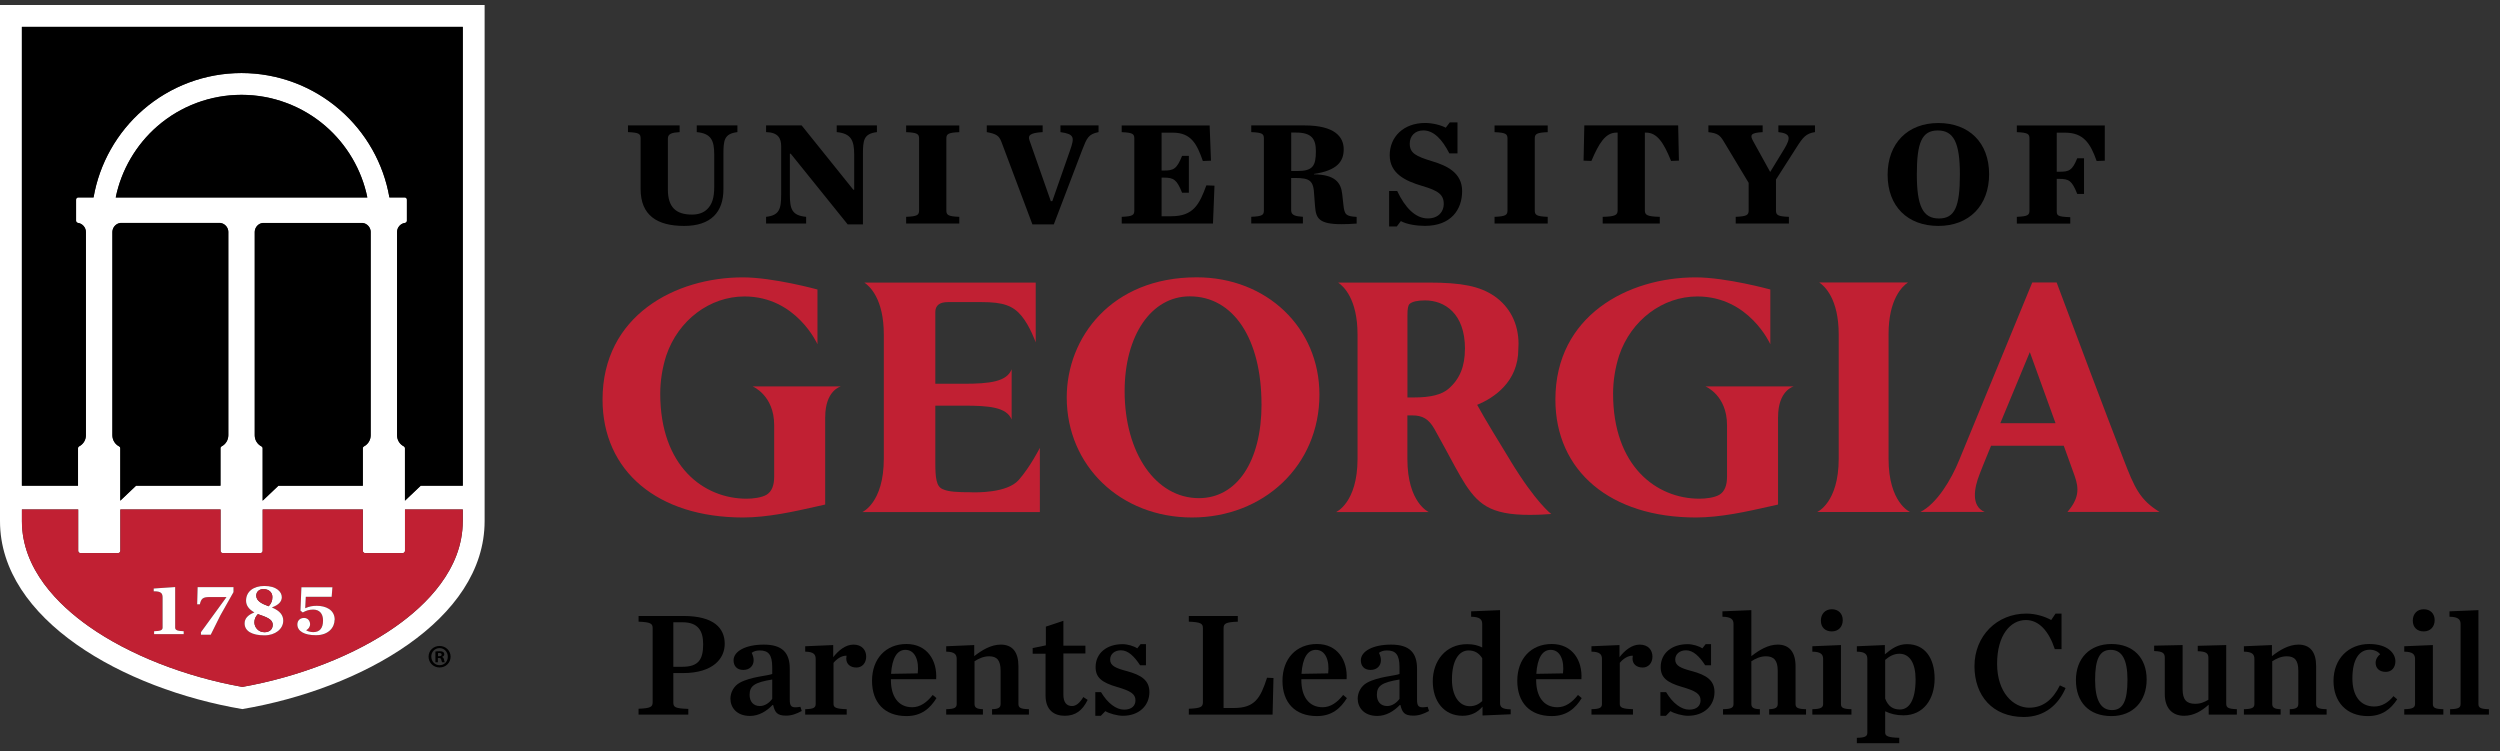 <?xml version="1.0" encoding="UTF-8"?> <svg xmlns="http://www.w3.org/2000/svg" id="Layer_1" viewBox="0 0 500.5 150.37"><rect x="0" y="0" width="500.5" height="150.37" fill="#333333" stroke="none"/><defs><style>.cls-1{fill:#c12033;}.cls-2{fill:#fff;}</style></defs><path d="M127.84,141.89c2.37-.09,2.82-.36,2.82-1.29v-14.85c0-.93-.45-1.2-2.82-1.29v-1.14h9c6.15,0,8.25,2.49,8.25,5.58,0,2.88-2.25,5.85-8.37,5.85h-1.92v5.85c0,.99.33,1.23,3,1.32v1.14h-9.96v-1.17ZM136.57,133.49c3.33,0,4.2-1.5,4.2-4.53,0-2.61-.96-4.38-4.11-4.38h-1.86v8.91h1.77Z"></path><path d="M146.23,139.88c0-1.2.63-2.52,1.89-3.21,2.19-1.2,5.64-1.38,6.48-1.74v-1.35c0-2.58-.81-3.36-2.52-3.36-.69,0-1.2.18-1.59.48.21.45.39.93.39,1.47,0,1.11-.78,1.95-2.07,1.95s-1.95-.81-1.95-1.92c0-1.8,2.37-3.15,6.06-3.15s5.19,1.62,5.19,4.83v6.15c0,1.47.33,1.77,2.13,1.47l.27.84c-1.11.6-2.04.93-3.15.93-1.83,0-2.22-.69-2.58-2.13h-.12c-1.2,1.26-2.76,2.19-4.5,2.19-2.76,0-3.93-1.77-3.93-3.45ZM154.6,139.91v-3.87c-3.48.57-4.53,1.23-4.53,3.06,0,1.32.72,2.25,2.07,2.25,1.02,0,1.92-.69,2.46-1.44Z"></path><path d="M161.2,141.98c1.71-.03,2.1-.33,2.1-1.05v-9c0-.9-.39-1.44-2.1-1.47v-1.08l5.61-.24v2.43c1.05-1.35,2.46-2.52,4.05-2.52,1.71,0,2.55,1.11,2.55,2.4s-.81,2.19-1.95,2.19c-1.23,0-2.04-.69-2.04-1.8,0-.15.03-.39.06-.57-1.05-.03-2.04.72-2.61,1.44v8.22c0,.72.51.99,2.64,1.05v1.08h-8.31v-1.08Z"></path><path d="M174.58,136.31c0-4.44,2.76-7.38,6.9-7.38s6.18,3.3,5.94,7.05h-9.06v.18c0,3.21,1.44,5.43,4.26,5.43,1.59,0,2.94-.96,4.11-2.46l.75.63c-1.26,2.04-3,3.6-6,3.6-4.44,0-6.9-2.76-6.9-7.05ZM178.39,134.9l5.34-.09c.3-2.58-.54-4.71-2.46-4.71-1.65,0-2.67,1.59-2.88,4.8Z"></path><path d="M189.43,141.98c1.71-.03,2.1-.33,2.1-1.05v-9c0-.9-.39-1.44-2.1-1.47v-1.08l5.61-.24v2.22c1.53-1.2,3.36-2.31,5.31-2.31,2.37,0,3.54,1.53,3.54,4.32v7.56c0,.72.36,1.02,2.1,1.05v1.08h-7.38v-1.08c1.29-.03,1.71-.33,1.71-1.05v-6.66c0-2.07-.72-2.88-2.31-2.88-1.14,0-2.1.48-2.91.99v8.55c0,.72.42,1.02,1.68,1.05v1.08h-7.35v-1.08Z"></path><path d="M209.32,139.25v-8.37h-2.58v-1.14l2.64-.54v-3.75l3.51-1.17v4.98h4.41v1.56h-4.41v8.25c0,1.5.6,2.28,1.74,2.28.84,0,1.59-.69,2.25-1.8l.87.57c-1.05,2.13-2.43,3.18-4.59,3.18s-3.84-1.17-3.84-4.05Z"></path><path d="M219.28,138.56h1.14c1.32,2.22,3.03,3.51,4.62,3.51s2.28-.84,2.28-1.86c0-1.29-.99-1.89-3.66-2.67-3.12-.9-4.32-1.92-4.32-3.99,0-2.76,2.19-4.59,5.4-4.59,1.02,0,2.28.39,2.94.84l.66-.84h1.08v4.23h-1.17c-1.17-1.8-2.4-3-3.84-3-1.26,0-2.16.75-2.16,1.86,0,1.23,1.11,1.71,3.24,2.28,3.09.81,4.62,1.92,4.62,4.23,0,2.67-2.04,4.74-5.31,4.74-1.11,0-2.73-.45-3.51-.93l-.9.93h-1.11v-4.74Z"></path><path d="M238,141.89c2.37-.09,2.82-.36,2.82-1.29v-14.85c0-.93-.45-1.2-2.82-1.29v-1.14h9.81v1.14c-2.37.09-2.85.36-2.85,1.29v15.99h2.07c4.17,0,5.31-1.95,6.63-6.06l1.29.06-.18,7.32h-16.77v-1.17Z"></path><path d="M256.75,136.31c0-4.44,2.76-7.38,6.9-7.38s6.18,3.3,5.94,7.05h-9.06v.18c0,3.21,1.44,5.43,4.26,5.43,1.59,0,2.94-.96,4.11-2.46l.75.63c-1.26,2.04-3,3.6-6,3.6-4.44,0-6.9-2.76-6.9-7.05ZM260.56,134.9l5.34-.09c.3-2.58-.54-4.71-2.46-4.71-1.65,0-2.67,1.59-2.88,4.8Z"></path><path d="M271.81,139.88c0-1.2.63-2.52,1.89-3.21,2.19-1.2,5.64-1.38,6.48-1.74v-1.35c0-2.58-.81-3.36-2.52-3.36-.69,0-1.2.18-1.59.48.21.45.39.93.39,1.47,0,1.11-.78,1.95-2.07,1.95s-1.95-.81-1.95-1.92c0-1.8,2.37-3.15,6.06-3.15s5.19,1.62,5.19,4.83v6.15c0,1.47.33,1.77,2.13,1.47l.27.84c-1.11.6-2.04.93-3.15.93-1.83,0-2.22-.69-2.58-2.13h-.12c-1.2,1.26-2.76,2.19-4.5,2.19-2.76,0-3.93-1.77-3.93-3.45ZM280.18,139.91v-3.87c-3.48.57-4.53,1.23-4.53,3.06,0,1.32.72,2.25,2.07,2.25,1.02,0,1.92-.69,2.46-1.44Z"></path><path d="M286.84,136.4c0-4.05,2.55-7.44,6.87-7.44,1.38,0,2.19.27,3.03.66v-4.68c0-.9-.42-1.44-2.22-1.47v-1.08l5.79-.24v18.6c0,.81.42,1.23,2.13,1.26v.99l-5.64.24v-1.77c-.96,1.11-2.25,1.83-3.99,1.83-3.75,0-5.97-2.94-5.97-6.9ZM296.74,140.36v-8.58c-.6-.96-1.44-1.56-2.73-1.56-1.89,0-3.33,1.92-3.33,5.85,0,3.15,1.38,5.31,3.57,5.31,1.02,0,1.8-.39,2.49-1.02Z"></path><path d="M303.76,136.31c0-4.44,2.76-7.38,6.9-7.38s6.18,3.3,5.94,7.05h-9.06v.18c0,3.21,1.44,5.43,4.26,5.43,1.59,0,2.94-.96,4.11-2.46l.75.63c-1.26,2.04-3,3.6-6,3.6-4.44,0-6.9-2.76-6.9-7.05ZM307.57,134.9l5.34-.09c.3-2.58-.54-4.71-2.46-4.71-1.65,0-2.67,1.59-2.88,4.8Z"></path><path d="M318.61,141.98c1.71-.03,2.1-.33,2.1-1.05v-9c0-.9-.39-1.44-2.1-1.47v-1.08l5.61-.24v2.43c1.05-1.35,2.46-2.52,4.05-2.52,1.71,0,2.55,1.11,2.55,2.4s-.81,2.19-1.95,2.19c-1.23,0-2.04-.69-2.04-1.8,0-.15.03-.39.06-.57-1.05-.03-2.04.72-2.61,1.44v8.22c0,.72.51.99,2.64,1.05v1.08h-8.31v-1.08Z"></path><path d="M332.41,138.56h1.14c1.32,2.22,3.03,3.51,4.62,3.51s2.28-.84,2.28-1.86c0-1.29-.99-1.89-3.66-2.67-3.12-.9-4.32-1.92-4.32-3.99,0-2.76,2.19-4.59,5.4-4.59,1.02,0,2.28.39,2.94.84l.66-.84h1.08v4.23h-1.17c-1.17-1.8-2.4-3-3.84-3-1.26,0-2.16.75-2.16,1.86,0,1.23,1.11,1.71,3.24,2.28,3.09.81,4.62,1.92,4.62,4.23,0,2.67-2.04,4.74-5.31,4.74-1.11,0-2.73-.45-3.51-.93l-.9.93h-1.11v-4.74Z"></path><path d="M344.95,141.98c1.71-.03,2.1-.33,2.1-1.05v-15.99c0-.9-.42-1.44-2.22-1.47v-1.08l5.79-.24v9.21c1.56-1.2,3.33-2.31,5.28-2.31,2.34,0,3.57,1.53,3.57,4.32v7.56c0,.72.36,1.02,2.1,1.05v1.08h-7.38v-1.08c1.26-.03,1.71-.33,1.71-1.05v-6.66c0-2.07-.78-2.88-2.37-2.88-1.11,0-2.1.48-2.91.99v8.55c0,.72.42,1.02,1.71,1.05v1.08h-7.38v-1.08Z"></path><path d="M362.83,141.98c1.71-.03,2.16-.33,2.16-1.05v-9c0-.9-.42-1.44-2.16-1.47v-1.08l5.73-.24v11.79c0,.72.36,1.02,2.1,1.05v1.08h-7.83v-1.08ZM364.54,124.25c0-1.35.87-2.28,2.19-2.28s2.19.87,2.19,2.19-.87,2.25-2.19,2.25-2.19-.81-2.19-2.16Z"></path><path d="M371.74,147.71c1.74-.03,2.1-.33,2.1-1.05v-14.73c0-.9-.39-1.44-2.1-1.47v-1.08l5.61-.24v1.86c1.38-1.17,2.67-2.04,4.44-2.04,3.57,0,5.52,2.79,5.52,6.9s-2.22,7.35-6.24,7.35c-1.47,0-2.58-.3-3.66-.81v4.26c0,.72.6.99,2.82,1.05v1.08h-8.49v-1.08ZM383.5,136.01c0-3.18-1.14-5.13-3.24-5.13-1.14,0-2.04.54-2.85,1.23v7.74c.6,1.59,1.59,2.19,2.97,2.19,1.77,0,3.12-1.77,3.12-6.03Z"></path><path d="M395.29,133.37c0-6.06,4.5-10.53,10.38-10.53,1.89,0,3.75.6,4.98,1.29l.87-1.29h1.2v7.11h-1.35c-1.2-3.63-3.18-5.82-5.79-5.82-3.06,0-5.76,2.97-5.76,8.76s3.27,8.79,6.42,8.79c2.79,0,4.74-1.62,6.15-4.47l1.14.54c-1.38,3.21-4.08,5.79-8.37,5.79-6.24,0-9.87-4.26-9.87-10.17Z"></path><path d="M415.6,136.16c0-4.35,2.76-7.23,7.11-7.23s7.05,2.76,7.05,7.11-2.73,7.32-7.05,7.32c-4.53,0-7.11-2.82-7.11-7.2ZM425.92,136.1c0-4.14-1.14-6-3.36-6s-3.12,1.86-3.12,6,1.17,6.06,3.39,6.06,3.09-1.89,3.09-6.06Z"></path><path d="M433.39,138.95v-7.26c0-.93-.39-1.29-2.13-1.35v-1.08l5.7-.12v8.88c0,2.07.81,2.88,2.49,2.88,1.14,0,1.83-.33,2.67-.81v-8.4c0-.93-.48-1.26-2.13-1.32v-1.08l5.7-.15v11.73c0,.81.42,1.05,2.13,1.11v1.08h-5.64v-1.98c-1.41,1.26-3,2.22-4.92,2.22-2.4,0-3.87-1.56-3.87-4.35Z"></path><path d="M449.23,141.98c1.71-.03,2.1-.33,2.1-1.05v-9c0-.9-.39-1.44-2.1-1.47v-1.08l5.61-.24v2.22c1.53-1.2,3.36-2.31,5.31-2.31,2.37,0,3.54,1.53,3.54,4.32v7.56c0,.72.36,1.02,2.1,1.05v1.08h-7.38v-1.08c1.29-.03,1.71-.33,1.71-1.05v-6.66c0-2.07-.72-2.88-2.31-2.88-1.14,0-2.1.48-2.91.99v8.55c0,.72.42,1.02,1.68,1.05v1.08h-7.35v-1.08Z"></path><path d="M467.17,136.31c0-4.47,3.06-7.38,7.14-7.38,3.78,0,5.25,1.92,5.25,3.45,0,1.23-.72,2.13-1.92,2.13-1.35,0-2.04-.78-2.04-1.83,0-.75.51-1.44.9-1.68-.3-.48-1.08-.93-2.07-.93-2.07,0-3.48,1.86-3.48,5.76,0,3.33,1.47,5.61,4.38,5.61,1.53,0,2.82-.81,3.84-2.07l.75.63c-1.32,2.01-3.06,3.36-5.88,3.36-4.26,0-6.87-2.82-6.87-7.05Z"></path><path d="M481.33,141.98c1.71-.03,2.16-.33,2.16-1.05v-9c0-.9-.42-1.44-2.16-1.47v-1.08l5.73-.24v11.79c0,.72.36,1.02,2.1,1.05v1.08h-7.83v-1.08ZM483.04,124.25c0-1.35.87-2.28,2.19-2.28s2.19.87,2.19,2.19-.87,2.25-2.19,2.25-2.19-.81-2.19-2.16Z"></path><path d="M490.51,141.98c1.71-.03,2.1-.33,2.1-1.05v-15.99c0-.9-.45-1.44-2.22-1.47v-1.08l5.79-.24v18.78c0,.72.36,1.02,2.1,1.05v1.08h-7.77v-1.08Z"></path><path class="cls-1" d="M239.59,55.52h-.05c-17.06,0-25.98,12.09-25.98,24.04,0,13.7,10.78,24.04,25.08,24.04s25.51-10.35,25.51-24.61c0-13.38-10.56-23.47-24.56-23.47M252.56,80.93c0,11.42-4.92,18.8-12.54,18.8-8.61,0-14.87-9.01-14.87-21.41,0-11.18,5.35-18.99,13.01-18.99h.05c8.71,0,14.34,8.48,14.34,21.6"></path><path class="cls-1" d="M165.2,83.48v17.53l-1.83.41c-4.3.97-9.65,2.18-14.62,2.18-17.08,0-28.12-9.27-28.12-23.61,0-16.81,14.56-24.46,28.09-24.46,6.11,0,14.94,2.43,14.94,2.43v10.96s-4.24-9.57-14.61-9.57c-6.96,0-13.25,4.74-15.65,11.79-.8,2.47-1.22,5.12-1.22,7.67,0,14.53,8.68,21.03,17.29,21.03,1.29,0,3.02-.21,4.01-.8,1-.62,1.51-1.82,1.51-3.58v-10.36c0-5.98-4.31-7.74-4.31-7.74h17.65s-3.12.78-3.12,6.13"></path><path class="cls-1" d="M355.96,83.48v17.53l-1.83.41c-4.3.97-9.65,2.18-14.62,2.18-17.08,0-28.12-9.27-28.12-23.61,0-16.81,14.56-24.46,28.09-24.46,6.11,0,14.94,2.43,14.94,2.43v10.96s-4.24-9.57-14.61-9.57c-6.96,0-13.25,4.74-15.65,11.79-.8,2.47-1.22,5.12-1.22,7.67,0,14.53,8.68,21.03,17.29,21.03,1.29,0,3.02-.21,4.01-.8,1-.62,1.51-1.82,1.51-3.58v-10.36c0-5.98-4.31-7.74-4.31-7.74h17.65s-3.12.78-3.12,6.13"></path><path class="cls-1" d="M194.54,98.55c-3.02,0-4.66-.09-5.83-.63-1.24-.52-1.46-2.14-1.46-5.36v-11.35h5.65c5.1,0,8.6.29,9.63,2.77v-10.05c-.97,2.47-4.31,2.9-9.63,2.9h-5.65v-14.34q0-2.01,2.53-2.01h6.82c4.18,0,6.23.7,7.94,2.8,1.71,2.1,2.81,5.27,2.81,5.27v-11.97h-34.3c1.08.72,3.89,3.28,3.89,10.4v24.9c-.01,8.8-4.31,10.64-4.31,10.64h35.55v-12.86s-1.91,3.79-4.24,6.44c-2.34,2.64-8.51,2.47-9.4,2.47"></path><path class="cls-1" d="M293.28,69.83c0,3.53-1.04,6.06-3.27,7.99h0c-1.34,1.18-3.59,1.75-6.89,1.75h-1.35v-16.52c0-1.31.13-1.95.47-2.24.54-.44,1.57-.67,3.06-.67,3.86,0,7.99,2.55,7.99,9.7M302.36,92.18c-2.03-3.33-5.11-8.31-6.63-11.13,3.27-1.36,8.24-4.53,8.24-11.19h0c.02-.34.04-.67.04-1.02,0-4.02-1.73-7.42-4.88-9.59-2.91-1.95-6.46-2.68-13.13-2.68h-18.11c1.08.72,3.89,3.28,3.89,10.4v24.91c-.01,8.8-4.31,10.64-4.31,10.64h18.59s-4.3-1.83-4.3-10.64v-8.72h.96c2.1,0,3.3.73,4.43,2.68.71,1.25,1.39,2.5,2.05,3.72,1.3,2.39,2.97,5.58,4.19,7.45,2.89,4.41,5.66,6.33,14.51,6.04,0,0,1.51-.05,2.66-.15,0,0-3.03-2.2-8.21-10.72"></path><path class="cls-1" d="M382.39,102.5s-4.3-1.84-4.3-10.64v-24.91c-.01-7.11,2.8-9.68,3.89-10.4h-17.77c1.08.72,3.9,3.28,3.9,10.4v24.91c-.01,8.8-4.31,10.64-4.31,10.64h18.6Z"></path><path class="cls-1" d="M432.35,102.5c-3.94-2.44-5-4.77-7.26-10.67-3.82-9.86-9.09-23.89-13.25-35.01l-.1-.27h-4.88l-14.61,35.51c-1.6,3.96-4.47,8.74-7.77,10.43h12.85c-2.75-1.15-2.13-4.76-1-7.6.21-.6,1.11-2.8,2.28-5.65h14.56c1.17,3.24,2.06,5.7,2.18,6.05.92,2.59.84,4.53-1.45,7.2h18.44ZM400.46,84.73c2.78-6.72,5.91-14.24,5.91-14.24,0,0,2.71,7.48,5.15,14.24h-11.06Z"></path><path d="M128.25,37.82v-10.09c0-.93-.3-1.19-2.53-1.28v-1.34h10.34v1.34c-1.48.09-2.35.3-2.35,1.28v10.24c0,3.49,1.6,4.99,4.82,4.99,1.3,0,2.32-.36,3.07-1.1.94-.93,1.39-2.21,1.39-4.48v-6.42c0-2.87-.63-4.24-3.5-4.51v-1.34h8.14v1.34c-2.68.33-2.8,1.64-2.8,4.51v6.93c0,4.57-2.5,7.34-7.87,7.34s-8.71-2.09-8.71-7.4"></path><path d="M158.31,30.78h-.18v8.12c0,2.9.36,4.24,3.26,4.51v1.34h-8.02v-1.34c2.68-.3,3.02-1.58,3.02-4.51v-9.61c0-1.58-.57-2.78-3.02-2.84v-1.34h7.12l10.34,12.87h.18v-7.02c0-2.87-.63-4.24-3.5-4.51v-1.34h8.05v1.34c-2.68.33-2.8,1.64-2.8,4.51v13.97h-3.05l-11.4-14.15Z"></path><path d="M181.41,43.41c2.23-.09,2.59-.36,2.59-1.28v-14.39c0-.92-.36-1.19-2.59-1.28v-1.34h10.64v1.34c-2.23.09-2.59.36-2.59,1.28v14.39c0,.93.36,1.19,2.59,1.28v1.34h-10.64v-1.34Z"></path><path d="M200.48,28.39c-.48-1.25-1.03-1.58-2.93-1.94v-1.34h11.19v1.34c-2.62.15-2.99.69-2.62,1.7l4.25,12.12h.3l3.56-10.18c.9-2.6.9-3.23-1.93-3.64v-1.34h7.63v1.34c-2.05.42-2.32,1.13-3.29,3.61l-5.67,14.87h-4.28l-6.21-16.54Z"></path><path d="M224.56,43.41c2.23-.09,2.53-.36,2.53-1.28v-14.39c0-.92-.3-1.19-2.53-1.28v-1.34h17.61l.27,7.05-1.63.06c-1.18-3.37-2.32-5.67-6-5.67h-2.26v7.58h.45c1.93,0,2.59-.27,3.65-2.93h1.36v7.37h-1.36c-1.05-2.66-1.72-3.02-3.65-3.02h-.45v7.73h1.96c4.4,0,5.61-2.36,7-6.18l1.63.06-.3,7.58h-18.27v-1.34Z"></path><path d="M258.49,42.12c0,.98.87,1.19,2.35,1.28v1.34h-10.34v-1.34c2.23-.09,2.53-.36,2.53-1.28v-14.39c0-.93-.3-1.19-2.53-1.28v-1.34h10.7c6.03,0,7.81,2.3,7.81,4.78s-1.36,4.24-5.94,4.93v.09c4.22.03,5.4,1.67,5.64,3.94l.24,2.15c.21,2,.51,2.3,2.65,2.42v1.34c-1.18.09-2.17.12-3.07.12-4.4,0-5.07-1.14-5.25-3.49l-.18-2.3c-.12-2.87-.75-3.46-3.86-3.46h-.75v6.51ZM259.7,34.24c3.1,0,3.74-.98,3.74-3.97,0-2.45-.84-3.73-3.95-3.73h-.99v7.7h1.21Z"></path><path d="M278.09,38.24h1.63c1.54,3.28,3.62,5.49,6.12,5.49,2.23,0,3.2-1.46,3.2-2.87,0-1.91-1.09-2.69-4.34-3.64-3.35-.99-6.48-2.48-6.48-6.15s2.77-6.45,7.09-6.45c1.54,0,3.23.45,4.13.95l.81-1.07h1.54v6.21h-1.63c-1.45-2.84-3.14-4.6-5.22-4.6-1.63,0-2.71,1.1-2.71,2.63,0,1.91,1.17,2.54,4.61,3.58,2.77.84,5.88,2.24,5.88,5.94s-2.23,6.96-7.45,6.96c-1.63,0-3.65-.3-4.82-.96l-.81,1.08h-1.54v-7.11Z"></path><path d="M299.21,43.41c2.23-.09,2.59-.36,2.59-1.28v-14.39c0-.92-.36-1.19-2.59-1.28v-1.34h10.64v1.34c-2.23.09-2.59.36-2.59,1.28v14.39c0,.93.36,1.19,2.59,1.28v1.34h-10.64v-1.34Z"></path><path d="M320.86,43.41c2.5-.06,2.99-.36,2.99-1.28v-15.58h-.24c-2.2,0-3.5,2.12-5.01,5.67l-1.57-.06.15-7.05h18.79l.15,7.05-1.57.06c-1.48-3.67-2.8-5.67-5.01-5.67h-.24v15.58c0,.93.48,1.22,2.99,1.28v1.34h-11.43v-1.34Z"></path><path d="M357.21,29.82c1.39-2.3,1.21-3.1-1.18-3.37v-1.35h7.33v1.35c-1.81.27-2.41,1.04-3.71,3.08l-4.1,6.42v6.18c0,.93.36,1.2,2.59,1.28v1.34h-10.65v-1.34c2.23-.09,2.59-.36,2.59-1.28v-5.52l-5.01-8.33c-.72-1.2-1.21-1.61-3.05-1.82v-1.35h10.86v1.35c-2.56.12-2.53.66-1.87,1.85l3.38,6.12,2.81-4.6Z"></path><path d="M377.9,34.99c0-6.3,4.01-10.36,10.16-10.36s10.16,3.94,10.16,10.24-4.01,10.36-10.16,10.36-10.16-3.91-10.16-10.24M392.37,34.93c0-6.39-1.24-8.81-4.43-8.81s-4.19,2.42-4.19,8.81,1.24,8.81,4.43,8.81,4.19-2.39,4.19-8.81"></path><path d="M403.77,43.41c2.23-.09,2.53-.36,2.53-1.28v-14.39c0-.92-.3-1.19-2.53-1.28v-1.34h17.61v7.05l-1.63.06c-1.27-3.58-2.65-5.67-6.33-5.67h-1.66v7.82h.51c1.93,0,2.59-.21,3.59-2.69h1.36v7.13h-1.36c-1.05-2.66-1.66-3.01-3.59-3.01h-.51v6.33c0,.99.03,1.25,2.71,1.34v1.28h-10.7v-1.34Z"></path><path class="cls-2" d="M0,1v103.33c0,19.71,24.65,33.58,48.51,37.63,23.86-4.04,48.51-17.92,48.51-37.63V1H0ZM92.65,104.33c0,9.62-7.32,16.79-13.45,21.11-8.01,5.64-19.15,10.02-30.68,12.08-11.52-2.05-22.67-6.44-30.68-12.08-6.14-4.31-13.45-11.49-13.45-21.11v-2.34h11.27v8.3c0,.23.19.43.43.43h7.58c.23,0,.43-.19.43-.43v-8.3h20.06v8.3c0,.23.19.43.43.43h7.57c.24,0,.43-.19.43-.43v-8.3h20.06v8.3c0,.23.19.43.43.43h7.57c.24,0,.43-.19.43-.43v-8.3h11.58v2.34ZM52.34,89.36c-.84-.43-1.35-1.28-1.35-2.22v-40.75c.04-.9.71-1.65,1.59-1.76h20.02c.92.12,1.61.91,1.61,1.84v40.67c0,.94-.51,1.79-1.34,2.22-.14.07-.23.22-.23.38v7.5h-16.91l-3.15,3v-10.49c0-.16-.09-.31-.23-.38M23.17,39.53c1.12-5.5,4.08-10.56,8.33-14.26,4.67-4.06,10.66-6.29,16.85-6.29s12.18,2.24,16.85,6.29c4.26,3.7,7.22,8.75,8.34,14.26H23.17ZM24.09,44.62h20.01c.92.12,1.61.91,1.61,1.84v40.67c0,.94-.51,1.79-1.34,2.22-.14.07-.23.22-.23.38v7.5h-16.91l-3.15,3v-10.49c0-.16-.09-.31-.23-.38-.83-.43-1.35-1.28-1.35-2.22v-40.75c.04-.9.72-1.65,1.6-1.76M92.65,97.24h-8.42s-3.16,3-3.16,3v-10.5c0-.16-.09-.3-.23-.38-.84-.43-1.35-1.28-1.35-2.22v-40.75c.04-.9.72-1.64,1.6-1.76.21-.03.37-.21.37-.43v-4.24c0-.24-.2-.43-.43-.43h-3.07c-1.17-6.78-4.69-13.01-9.92-17.54-5.46-4.75-12.46-7.36-19.7-7.36s-14.24,2.61-19.7,7.36c-5.22,4.53-8.74,10.76-9.91,17.54h-3.07c-.23,0-.43.19-.43.43v4.24c0,.21.16.4.37.43.91.13,1.6.92,1.6,1.84v40.67c0,.94-.52,1.79-1.35,2.22-.14.07-.23.22-.23.38v7.5H4.38V5.38h88.27v91.85Z"></path><path d="M73.54,39.53H23.17c1.12-5.5,4.08-10.56,8.33-14.25,4.67-4.06,10.66-6.29,16.85-6.29s12.18,2.24,16.85,6.29c4.26,3.7,7.22,8.75,8.34,14.25"></path><path d="M45.71,46.47v40.67c0,.94-.52,1.79-1.34,2.22-.14.07-.23.22-.23.38v7.51h-16.91l-3.15,2.99v-10.49c0-.16-.09-.31-.23-.38-.83-.43-1.35-1.28-1.35-2.22v-40.75c.04-.9.72-1.65,1.6-1.76h20.01c.92.12,1.61.91,1.61,1.84"></path><path d="M74.21,46.47v40.67c0,.94-.52,1.79-1.34,2.22-.14.07-.23.22-.23.38v7.51h-16.91l-3.15,2.99v-10.49c0-.16-.09-.31-.23-.38-.83-.43-1.35-1.28-1.35-2.22v-40.75c.04-.9.72-1.65,1.59-1.76h20.02c.92.12,1.61.91,1.61,1.84"></path><path class="cls-1" d="M81.07,101.99v8.3c0,.23-.19.43-.43.43h-7.57c-.24,0-.43-.2-.43-.43v-8.3h-20.06v8.3c0,.23-.2.43-.43.43h-7.57c-.24,0-.43-.2-.43-.43v-8.3h-20.06v8.3c0,.23-.2.43-.43.43h-7.58c-.24,0-.43-.2-.43-.43v-8.3H4.38v2.34c0,9.62,7.32,16.79,13.45,21.11,8.01,5.64,19.16,10.02,30.68,12.08,11.53-2.05,22.68-6.44,30.68-12.08,6.14-4.31,13.45-11.48,13.45-21.11v-2.34h-11.58ZM36.78,126.95h-5.93v-.58c1.16-.04,1.7-.16,1.7-.72v-6c0-.45-.08-.73-.28-.92-.24-.24-.68-.35-1.39-.35h-.11v-.56l4.3-.3v8.13c0,.55.55.67,1.71.72v.58ZM46.75,118.54l-2.65,4.7-1.92,3.84h-1.96v-.52l5.05-6.94.06-.09h-3.4c-1.36,0-1.66.33-1.93,1.46h-.54l.09-3.44h7.2v.99ZM52.96,127.2c-2.54,0-3.99-.87-3.99-2.4,0-.94.62-1.66,1.85-2.15l.1-.04-.09-.06c-1.04-.6-1.57-1.38-1.57-2.3,0-1.79,1.44-2.94,3.67-2.94,2.39,0,3.49,1.17,3.49,2.25,0,.86-.63,1.53-1.87,2l-.12.05.12.05c1.46.63,2.17,1.48,2.17,2.59,0,1.68-1.61,2.95-3.76,2.95M63.25,127.17c-2.33,0-3.72-.8-3.72-2.16,0-.78.54-1.3,1.34-1.3s1.21.63,1.21,1.26c0,.52-.35.97-.7,1.15l-.07.04.07.06c.21.16.87.33,1.32.33,1.31,0,1.97-.79,1.97-2.33,0-1.39-.72-2.18-1.98-2.18-.84,0-1.4.21-2.08.58l-.46-.37.19-4.68h6.2l-.14,1.91h-5.18l-.11,2.2v.09s.08-.04.08-.04c.7-.32,1.37-.45,2.23-.45,1.73,0,3.59.73,3.59,2.8,0,1.49-1.17,3.1-3.74,3.1"></path><path d="M92.65,5.38v91.85h-8.42s-3.16,3-3.16,3v-10.5c0-.16-.09-.3-.23-.38-.84-.43-1.35-1.28-1.35-2.22v-40.75c.04-.9.72-1.64,1.6-1.76.21-.03.37-.21.37-.43v-4.24c0-.24-.2-.43-.43-.43h-3.07c-1.17-6.78-4.69-13.01-9.92-17.54-5.46-4.75-12.46-7.36-19.7-7.36s-14.24,2.61-19.7,7.36c-5.22,4.53-8.74,10.76-9.91,17.54h-3.07c-.23,0-.43.19-.43.43v4.24c0,.21.16.4.37.43.91.13,1.6.92,1.6,1.84v40.67c0,.94-.52,1.79-1.35,2.22-.14.07-.23.22-.23.38v7.5H4.38V5.38h88.27Z"></path><path class="cls-2" d="M36.78,126.37v.58h-5.93v-.58c1.15-.04,1.7-.16,1.7-.72v-6c0-.45-.08-.73-.28-.92-.24-.24-.68-.35-1.39-.35h-.11v-.56l4.3-.3v8.13c0,.55.55.67,1.71.72"></path><path class="cls-2" d="M46.75,117.55v.99l-2.65,4.7-1.91,3.84h-1.96v-.52l5.05-6.94.06-.09h-3.4c-1.36,0-1.66.33-1.93,1.46h-.54l.09-3.44h7.2Z"></path><path class="cls-2" d="M54.55,121.66l-.13-.05.13-.05c1.24-.46,1.87-1.14,1.87-2,0-1.09-1.09-2.25-3.49-2.25-2.23,0-3.67,1.15-3.67,2.94,0,.93.53,1.7,1.57,2.3l.09.06-.1.04c-1.23.49-1.85,1.21-1.85,2.15,0,1.53,1.45,2.4,3.99,2.4,2.14,0,3.75-1.27,3.75-2.95,0-1.12-.71-1.97-2.17-2.59M52.71,117.94c1.11,0,1.82.63,1.82,1.62,0,.69-.21,1.22-.71,1.78l-.03.02h-.04c-1.24-.46-2.45-1-2.45-2.12,0-.86.71-1.31,1.41-1.31M52.94,126.57c-1.24,0-2.01-1.02-2.01-1.97,0-.63.21-1.14.67-1.63l.03-.03.04.02c.14.06.32.13.51.18,1.79.6,2.42,1.11,2.42,1.95,0,.9-.65,1.48-1.65,1.48"></path><path class="cls-1" d="M54.53,119.56c0,.69-.21,1.23-.71,1.78l-.02.02h-.04c-1.24-.46-2.45-1-2.45-2.12,0-.86.71-1.31,1.41-1.31,1.1,0,1.82.63,1.82,1.62"></path><path class="cls-1" d="M54.59,125.09c0,.9-.65,1.48-1.65,1.48-1.24,0-2.01-1.02-2.01-1.96,0-.63.21-1.14.67-1.63l.03-.03.04.02c.15.06.32.13.51.18,1.79.6,2.42,1.1,2.42,1.95"></path><path class="cls-2" d="M66.99,124.07c0,1.5-1.17,3.1-3.74,3.1-2.33,0-3.72-.8-3.72-2.16,0-.78.54-1.3,1.34-1.3s1.21.63,1.21,1.26c0,.52-.35.97-.7,1.15l-.08.04.07.06c.21.16.87.33,1.33.33,1.31,0,1.97-.79,1.97-2.33,0-1.39-.72-2.18-1.98-2.18-.83,0-1.4.21-2.08.58l-.46-.37.19-4.68h6.21l-.15,1.91h-5.18l-.11,2.2v.09s.08-.04.08-.04c.7-.32,1.37-.45,2.23-.45,1.73,0,3.59.74,3.59,2.8"></path><path d="M90.21,131.46c0,1.22-.95,2.17-2.2,2.17s-2.21-.95-2.21-2.17.98-2.14,2.21-2.14,2.2.95,2.2,2.14M86.35,131.46c0,.95.7,1.71,1.67,1.71s1.63-.76,1.63-1.7-.69-1.72-1.65-1.72-1.66.77-1.66,1.71M87.67,132.58h-.5v-2.14c.2-.04.47-.07.82-.07.4,0,.59.07.74.16.12.09.21.26.21.47,0,.24-.18.42-.44.5v.03c.21.08.33.24.39.52.07.33.1.46.16.54h-.54c-.07-.08-.1-.28-.17-.52-.04-.23-.17-.34-.45-.34h-.23v.86ZM87.69,131.37h.23c.28,0,.5-.09.5-.31,0-.2-.14-.33-.46-.33-.13,0-.22.01-.27.02v.61Z"></path></svg> 